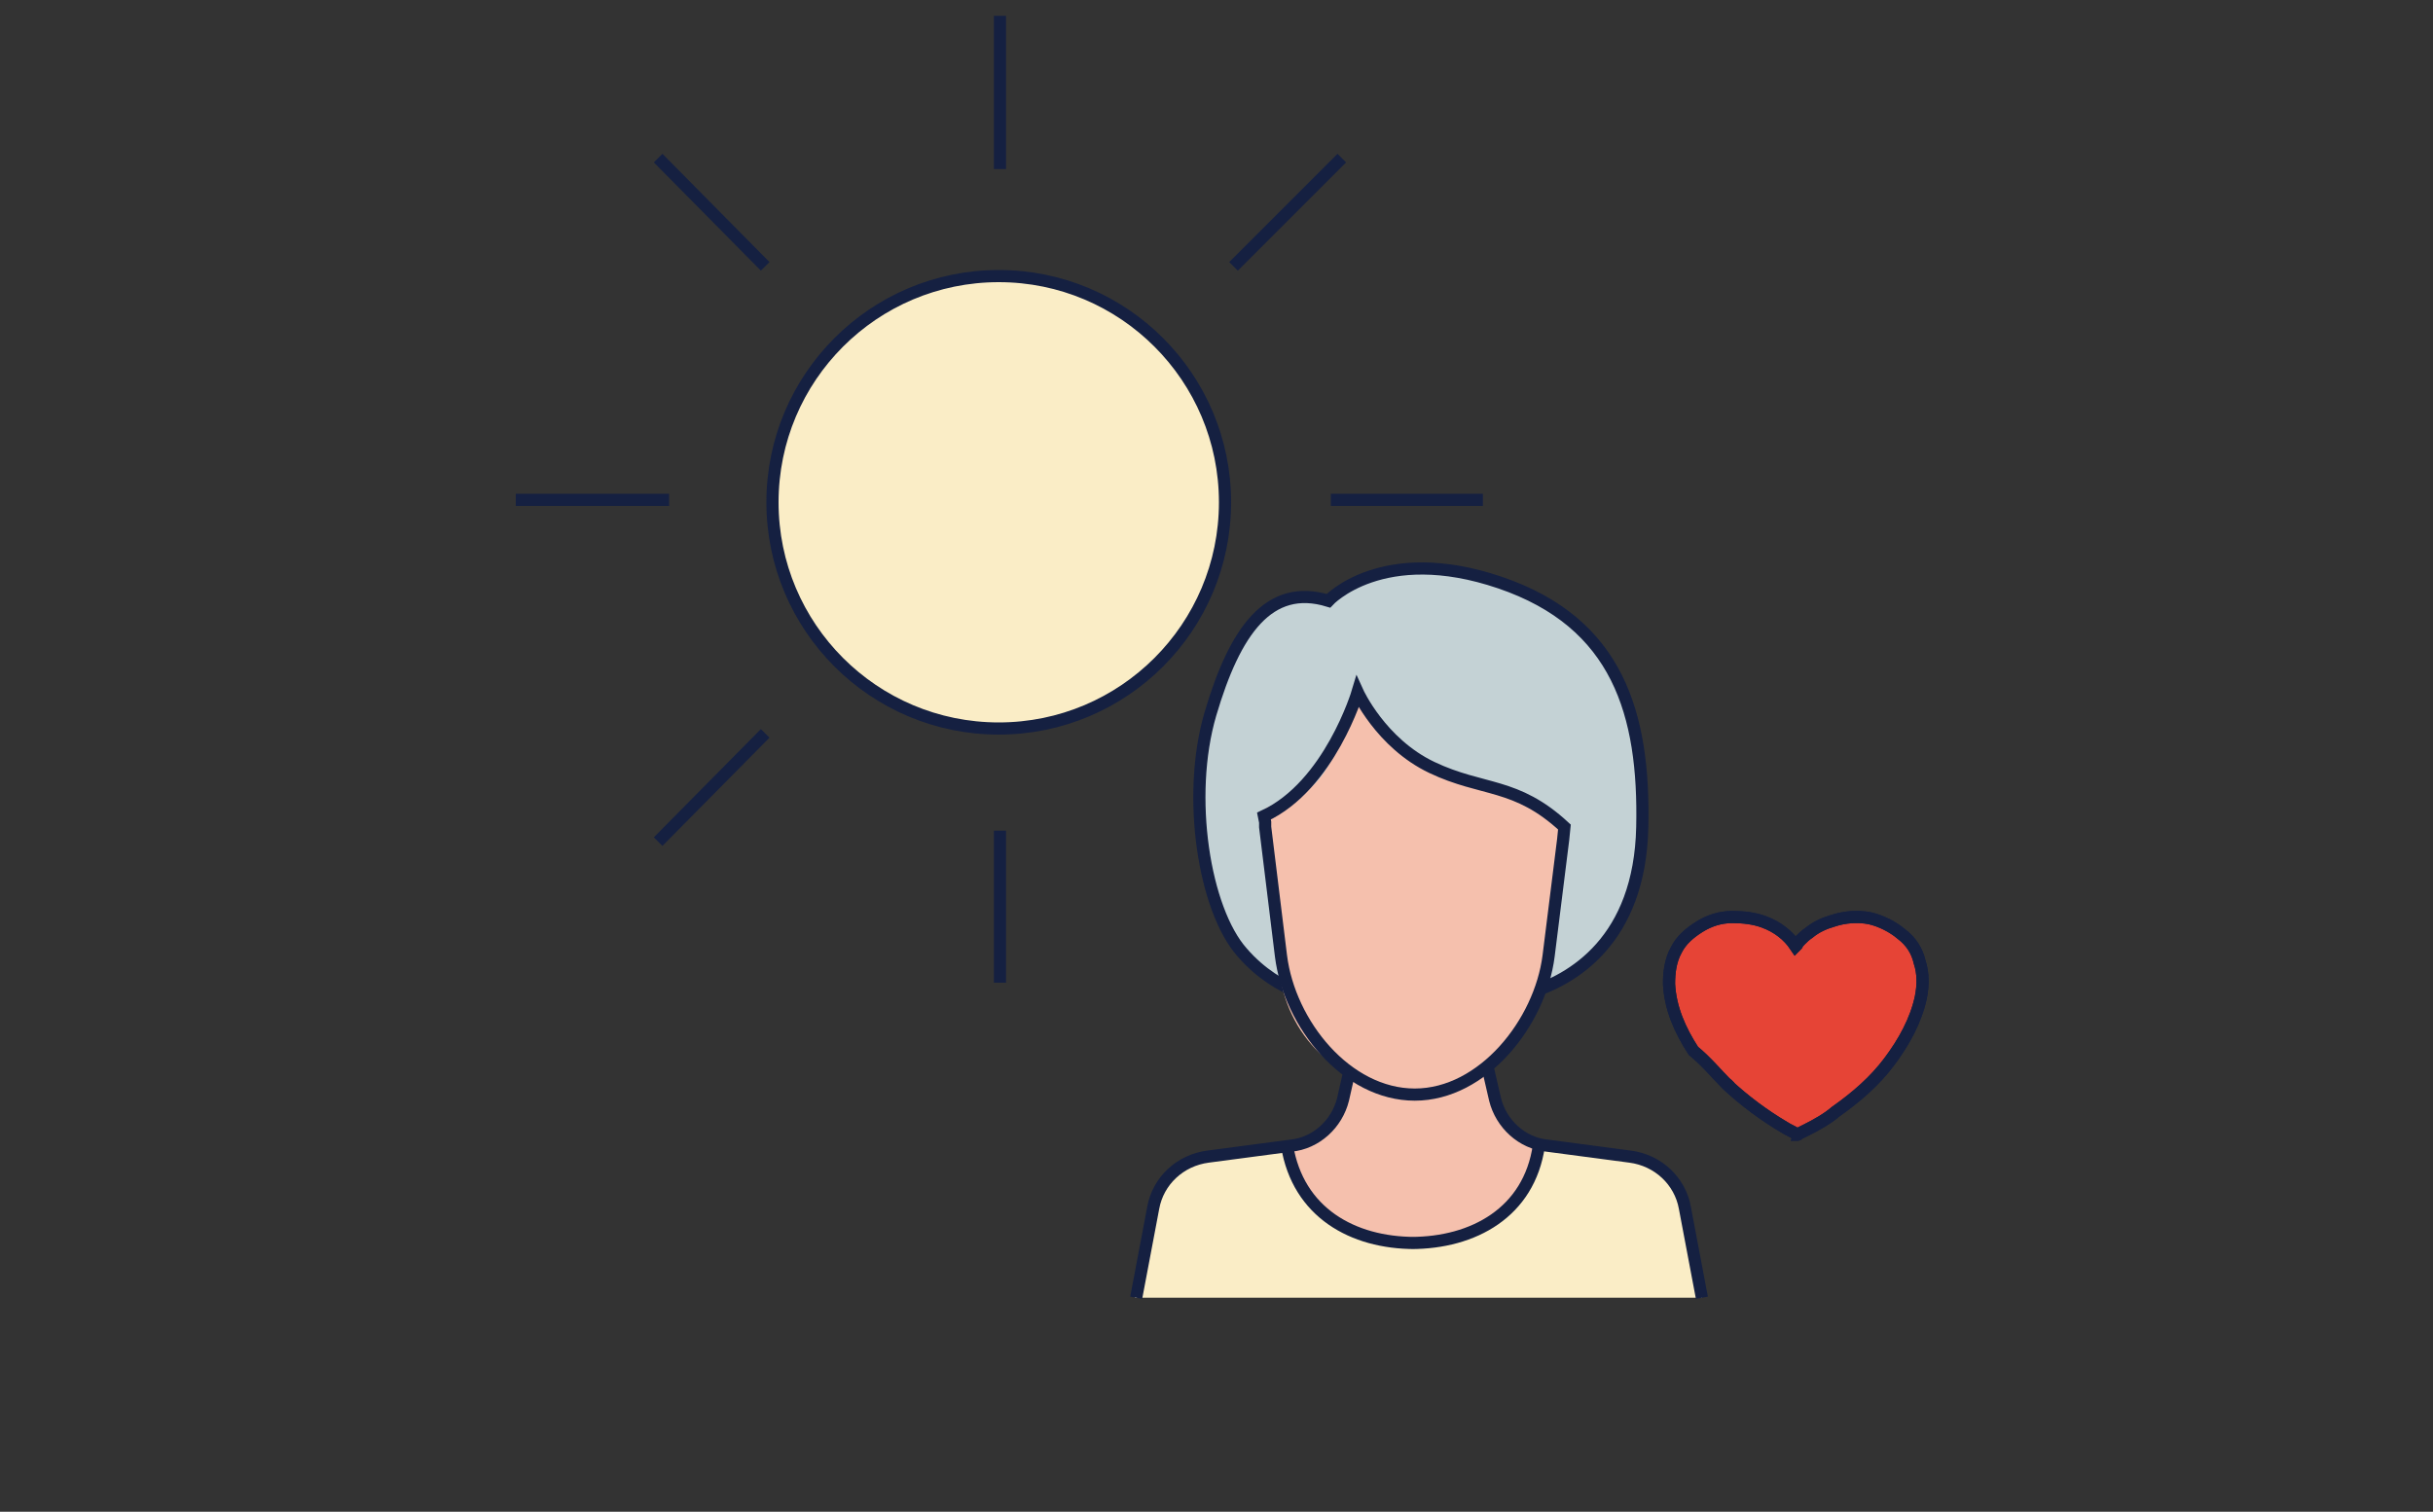 <?xml version="1.0" encoding="utf-8"?>
<!-- Generator: Adobe Illustrator 23.1.1, SVG Export Plug-In . SVG Version: 6.00 Build 0)  -->
<svg version="1.1" id="Laag_1" xmlns="http://www.w3.org/2000/svg" xmlns:xlink="http://www.w3.org/1999/xlink" x="0px" y="0px"
	 viewBox="0 0 200 124.3" style="enable-background:new 0 0 200 124.3;" xml:space="preserve">
<rect x="0" y="0" width="200" height="124.3" fill="#333333" stroke="none"/>
<style type="text/css">
	.st0{fill:#DEE6D9;}
	.st1{fill:none;stroke:#152041;stroke-miterlimit:10;}
	.st2{fill:#C4D2D5;}
	.st3{fill:#FFFFFF;}
	.st4{fill:#F5C0AD;}
	.st5{fill:#E64436;}
	.st6{fill:#FAEDC6;}
	.st7{fill:#2471B1;}
	.st8{fill:none;stroke:#E64436;stroke-width:0.794;stroke-miterlimit:10;}
	.st9{fill:#D6D4CC;}
	.st10{fill:none;stroke:#419DC8;}
	.st11{fill:none;stroke:#E64436;stroke-width:1.476;stroke-miterlimit:10;}
	.st12{fill:none;stroke:#E64436;stroke-width:1.201;stroke-miterlimit:10;}
</style>
<g>
	<path class="st4" d="M142,89.2c1.4,1.3,3,2.5,4.7,3.5c0.3,0.2,0.6,0.3,0.9,0.5c0,0,0.1,0,0.1,0.1c0.1,0,0.1,0,0.2-0.1
		c0.2-0.1,0.4-0.2,0.6-0.3c0.8-0.4,1.7-0.9,2.4-1.5c1.7-1.2,3.2-2.5,4.4-4.1c1.2-1.6,2.2-3.4,2.6-5.3c0.2-1,0.2-2-0.1-2.9
		c-0.2-0.9-0.7-1.7-1.5-2.3c-0.7-0.6-1.7-1.1-2.6-1.3c-1-0.2-2.1-0.1-3,0.2c-0.7,0.2-1.4,0.5-2,1c-0.3,0.2-0.5,0.4-0.7,0.6
		c-0.1,0.1-0.2,0.2-0.3,0.4c0,0-0.1,0.1-0.1,0.1c-0.6-0.9-1.5-1.6-2.6-2c-0.8-0.3-1.7-0.4-2.6-0.4c-1,0-1.9,0.3-2.7,0.8
		c-0.8,0.5-1.5,1.1-1.9,1.9c-0.5,0.9-0.6,1.9-0.6,2.8c0.1,2,0.9,3.8,2,5.5C140.3,87.3,141.1,88.3,142,89.2
		C142.6,89.7,141.4,88.6,142,89.2z"/>
	<path class="st5" d="M142,89.2c1.4,1.3,3,2.5,4.7,3.5c0.3,0.2,0.6,0.3,0.9,0.5c0,0,0.1,0,0.1,0.1c0.1,0,0.1,0,0.2-0.1
		c0.2-0.1,0.4-0.2,0.6-0.3c0.8-0.4,1.7-0.9,2.4-1.5c1.7-1.2,3.2-2.5,4.4-4.1c1.2-1.6,2.2-3.4,2.6-5.3c0.2-1,0.2-2-0.1-2.9
		c-0.2-0.9-0.7-1.7-1.5-2.3c-0.7-0.6-1.7-1.1-2.6-1.3c-1-0.2-2.1-0.1-3,0.2c-0.7,0.2-1.4,0.5-2,1c-0.3,0.2-0.5,0.4-0.7,0.6
		c-0.1,0.1-0.2,0.2-0.3,0.4c0,0-0.1,0.1-0.1,0.1c-0.6-0.9-1.5-1.6-2.6-2c-0.8-0.3-1.7-0.4-2.6-0.4c-1,0-1.9,0.3-2.7,0.8
		c-0.8,0.5-1.5,1.1-1.9,1.9c-0.5,0.9-0.6,1.9-0.6,2.8c0.1,2,0.9,3.8,2,5.5C140.3,87.3,141.1,88.3,142,89.2
		C142.6,89.7,141.4,88.6,142,89.2z"/>
</g>
<g>
	<path class="st1" d="M142,89.2c1.4,1.3,3,2.5,4.7,3.5c0.3,0.2,0.6,0.3,0.9,0.5c0,0,0.1,0,0.1,0.1c0.1,0,0.1,0,0.2-0.1
		c0.2-0.1,0.4-0.2,0.6-0.3c0.8-0.4,1.7-0.9,2.4-1.5c1.7-1.2,3.2-2.5,4.4-4.1c1.2-1.6,2.2-3.4,2.6-5.3c0.2-1,0.2-2-0.1-2.9
		c-0.2-0.9-0.7-1.7-1.5-2.3c-0.7-0.6-1.7-1.1-2.6-1.3c-1-0.2-2.1-0.1-3,0.2c-0.7,0.2-1.4,0.5-2,1c-0.3,0.2-0.5,0.4-0.7,0.6
		c-0.1,0.1-0.2,0.2-0.3,0.4c0,0-0.1,0.1-0.1,0.1c-0.6-0.9-1.5-1.6-2.6-2c-0.8-0.3-1.7-0.4-2.6-0.4c-1,0-1.9,0.3-2.7,0.8
		c-0.8,0.5-1.5,1.1-1.9,1.9c-0.5,0.9-0.6,1.9-0.6,2.8c0.1,2,0.9,3.8,2,5.5C140.3,87.3,141.1,88.3,142,89.2
		C142.6,89.7,141.4,88.6,142,89.2z"/>
	<path class="st1" d="M142,89.2c1.4,1.3,3,2.5,4.7,3.5c0.3,0.2,0.6,0.3,0.9,0.5c0,0,0.1,0,0.1,0.1c0.1,0,0.1,0,0.2-0.1
		c0.2-0.1,0.4-0.2,0.6-0.3c0.8-0.4,1.7-0.9,2.4-1.5c1.7-1.2,3.2-2.5,4.4-4.1c1.2-1.6,2.2-3.4,2.6-5.3c0.2-1,0.2-2-0.1-2.9
		c-0.2-0.9-0.7-1.7-1.5-2.3c-0.7-0.6-1.7-1.1-2.6-1.3c-1-0.2-2.1-0.1-3,0.2c-0.7,0.2-1.4,0.5-2,1c-0.3,0.2-0.5,0.4-0.7,0.6
		c-0.1,0.1-0.2,0.2-0.3,0.4c0,0-0.1,0.1-0.1,0.1c-0.6-0.9-1.5-1.6-2.6-2c-0.8-0.3-1.7-0.4-2.6-0.4c-1,0-1.9,0.3-2.7,0.8
		c-0.8,0.5-1.5,1.1-1.9,1.9c-0.5,0.9-0.6,1.9-0.6,2.8c0.1,2,0.9,3.8,2,5.5C140.3,87.3,141.1,88.3,142,89.2
		C142.6,89.7,141.4,88.6,142,89.2z"/>
</g>
<g>
	<circle class="st6" cx="82.1" cy="41.3" r="18.6"/>
	<circle class="st1" cx="82.1" cy="41.3" r="18.6"/>
	<line class="st1" x1="109.4" y1="41.1" x2="121.9" y2="41.1"/>
	<line class="st1" x1="101.4" y1="21.9" x2="110.3" y2="13"/>
	<line class="st1" x1="82.2" y1="13.9" x2="82.2" y2="1.3"/>
	<line class="st1" x1="62.9" y1="21.9" x2="54.1" y2="13"/>
	<line class="st1" x1="55" y1="41.1" x2="42.4" y2="41.1"/>
	<line class="st1" x1="62.9" y1="60.3" x2="54.1" y2="69.2"/>
	<line class="st1" x1="82.2" y1="68.3" x2="82.2" y2="80.8"/>
	<line class="st1" x1="101.4" y1="60.3" x2="110.3" y2="69.2"/>
</g>
<g>
	<path class="st2" d="M109.2,82.3c0,0-4-0.4-7.1-4c-3.1-3.5-4.6-12.8-2.6-19.6c2-6.8,4.8-10.8,9.7-9.3c0,0,4.4-4.8,14.1-1.5
		S135.2,58.7,135,68s-5.7,12.6-9.5,13.7"/>
	<path class="st1" d="M109.2,82.3c0,0-4-0.4-7.1-4c-3.1-3.5-4.6-12.8-2.6-19.6c2-6.8,4.8-10.8,9.7-9.3c0,0,4.4-4.8,14.1-1.5
		S135.2,58.7,135,68s-5.7,12.6-9.5,13.7"/>
	<path class="st6" d="M122.3,87.8l0.6,2.6c0.5,2,2.2,3.6,4.3,3.8l6.8,0.9c2.3,0.3,4.1,2,4.5,4.2l1.4,7.4H93.3l1.4-7.4
		c0.4-2.2,2.3-3.9,4.5-4.2l6.8-0.9c2.1-0.3,3.8-1.8,4.3-3.8l0.6-2.6"/>
	<path class="st4" d="M128.6,68.3c-0.3-3.8-13.8-1.7-17.1-12.3c-1.5,6.8-3,9.6-7.4,10.4c0,0.4,1.1,13.6,1.1,13.6
		c0.7,5.6,5.4,9.7,11,9.7h0c5.6,0,10.3-4.2,11-9.7l0.4-3.6C127.6,76.3,128.6,68.6,128.6,68.3z"/>
	<polygon class="st4" points="106.1,94.4 109,93.1 111.1,88.6 114.9,89.8 119.4,89.5 122.2,87.8 123.5,92.1 126.3,94.4 125.3,98.2 
		121.2,101.4 115.2,102.3 109.7,100.8 106.9,97.6 	"/>
	<path class="st1" d="M126.5,94.2c-0.8,5.5-5.4,8-10.5,8h0.3c-5.1,0-9.6-2.5-10.5-8"/>
	<path class="st1" d="M110.9,88.2l-0.5,2.2c-0.5,2-2.2,3.6-4.3,3.8l-6.8,0.9c-2.3,0.3-4.1,2-4.5,4.2l-1.4,7.4"/>
	<path class="st1" d="M122.3,87.8l0.6,2.6c0.5,2,2.2,3.6,4.3,3.8l6.8,0.9c2.3,0.3,4.1,2,4.5,4.2l1.4,7.4"/>
	<path class="st1" d="M128.6,68c-4-3.7-6.7-2.9-10.9-4.9c-4.2-2-6.1-6.2-6.1-6.2s-2.3,7.7-7.7,10.2l0.1,0.5c0,0.2,0,0.3,0,0.4
		l1.3,10.6c0.7,5.6,5.4,11.4,11,11.4h0c5.6,0,10.3-5.9,11-11.4l1.2-9.6L128.6,68z"/>
</g>
</svg>
